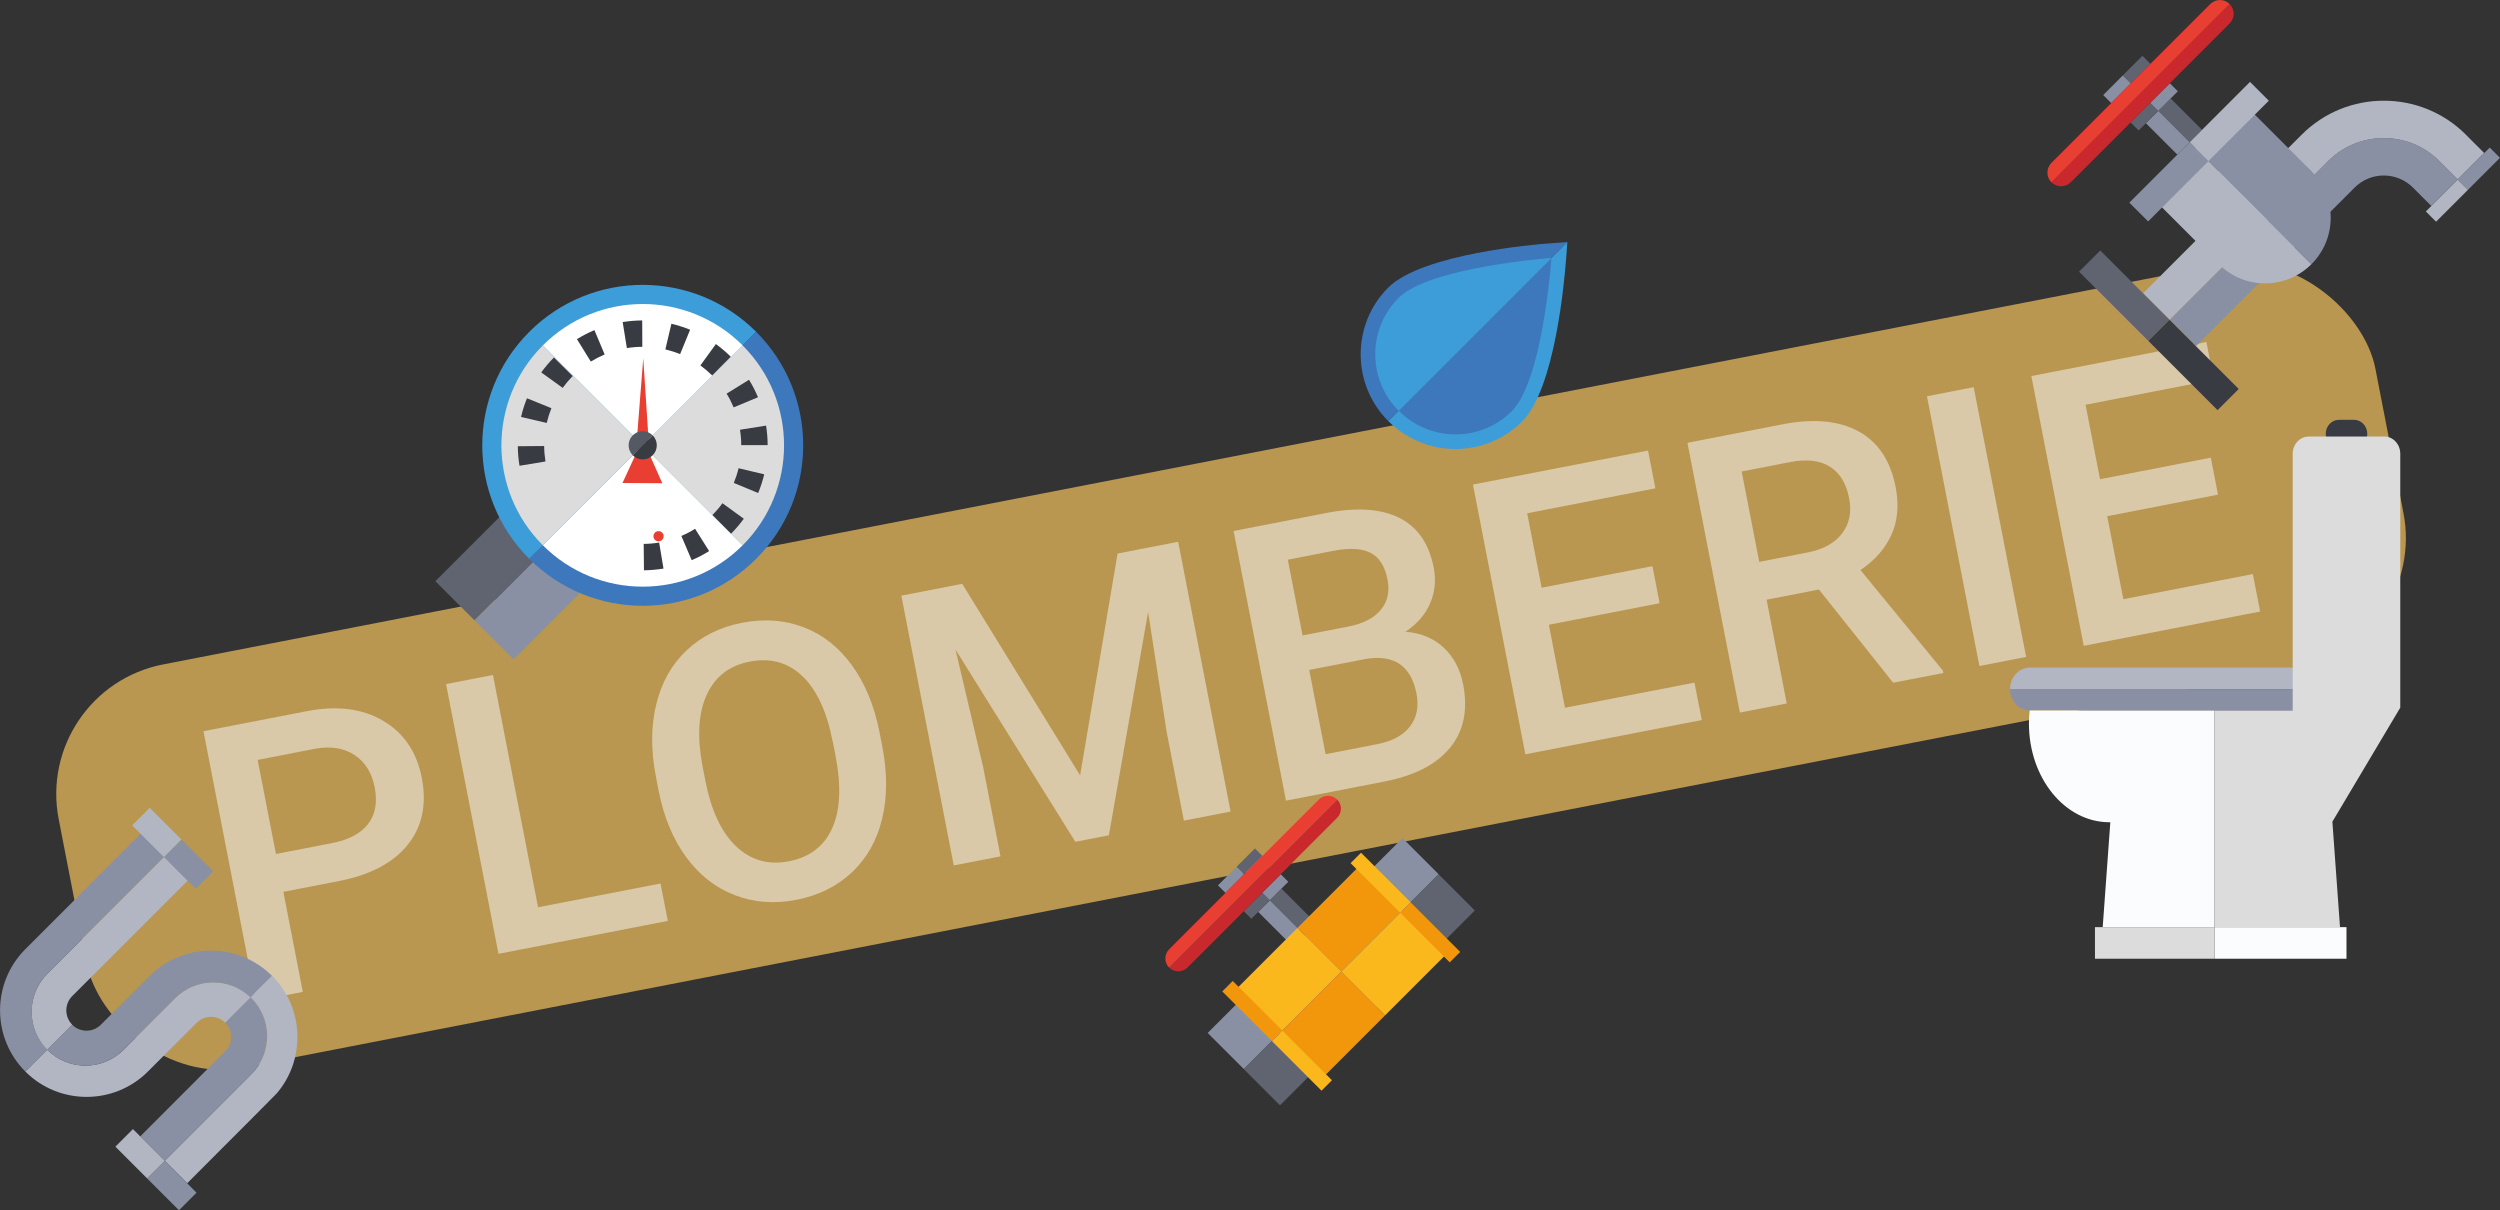<svg xmlns="http://www.w3.org/2000/svg" id="Calque_2" data-name="Calque 2" viewBox="0 0 459.23 222.31"><rect x="0" y="0" width="459.23" height="222.31" fill="#333333" stroke="none"/><defs><style>      .cls-1 {        fill: #dcdcdc;      }      .cls-1, .cls-2, .cls-3, .cls-4, .cls-5, .cls-6, .cls-7, .cls-8, .cls-9, .cls-10, .cls-11, .cls-12, .cls-13, .cls-14, .cls-15, .cls-16 {        stroke-width: 0px;      }      .cls-2 {        fill: #393b42;      }      .cls-3 {        fill: #fbfcfd;      }      .cls-4 {        fill: #b99750;      }      .cls-5 {        fill: #f2970c;      }      .cls-6 {        fill: #f6f6f6;      }      .cls-7 {        fill: #606471;      }      .cls-8 {        fill: #fff;      }      .cls-9 {        fill: #555964;      }      .cls-17 {        opacity: .53;      }      .cls-10 {        fill: #fbb81d;      }      .cls-11 {        fill: #c9282c;      }      .cls-12 {        fill: #e83f32;      }      .cls-13 {        fill: #3d78bd;      }      .cls-14 {        fill: #3d9dd8;      }      .cls-15 {        fill: #8990a3;      }      .cls-16 {        fill: #b2b6c2;      }    </style></defs><g id="Calque_1-2" data-name="Calque 1"><g><g><rect class="cls-4" x="9.37" y="84.63" width="433.53" height="75.45" rx="24.25" ry="24.25" transform="translate(-19.19 45.39) rotate(-11)"></rect><g class="cls-17"><path class="cls-6" d="M52.05,163.82l3.57,18.38-8.61,1.67-9.63-49.55,18.96-3.68c5.54-1.08,10.21-.49,14.03,1.76,3.82,2.25,6.19,5.75,7.11,10.5.94,4.86.08,8.95-2.58,12.27-2.66,3.32-6.86,5.54-12.6,6.66l-10.24,1.99ZM50.7,156.87l10.34-2.01c3.06-.6,5.26-1.77,6.59-3.52,1.33-1.75,1.73-3.99,1.2-6.71-.52-2.68-1.75-4.66-3.7-5.94-1.94-1.28-4.35-1.67-7.22-1.16l-10.58,2.06,3.36,17.29Z"></path><path class="cls-6" d="M98.84,166.66l22.49-4.37,1.34,6.87-31.1,6.05-9.63-49.55,8.61-1.67,8.29,42.67Z"></path><path class="cls-6" d="M162.07,137.14c.94,4.86.93,9.28-.03,13.27-.97,3.99-2.82,7.27-5.56,9.84-2.74,2.57-6.14,4.25-10.2,5.04-4.02.78-7.79.5-11.31-.86-3.52-1.35-6.5-3.68-8.91-6.97-2.42-3.3-4.1-7.31-5.04-12.05l-.54-2.79c-.94-4.83-.91-9.26.08-13.29.99-4.03,2.86-7.33,5.6-9.9,2.74-2.57,6.13-4.25,10.16-5.03,4.04-.78,7.81-.51,11.3.82,3.5,1.33,6.45,3.66,8.86,6.97,2.41,3.31,4.09,7.38,5.06,12.21l.54,2.76ZM152.96,136.22c-1.07-5.49-2.92-9.5-5.57-12.02-2.64-2.52-5.87-3.41-9.68-2.67-3.72.72-6.35,2.75-7.88,6.07-1.53,3.32-1.8,7.66-.81,13l.56,2.86c1.06,5.45,2.94,9.45,5.64,12.01,2.7,2.56,5.93,3.47,9.7,2.74,3.81-.74,6.46-2.76,7.95-6.07,1.49-3.3,1.69-7.74.61-13.33l-.5-2.59Z"></path><path class="cls-6" d="M176.74,107.23l21.67,35.2,6.88-40.75,11.13-2.16,9.63,49.55-8.58,1.67-3.17-16.33-3.4-22.01-7.21,41.03-6.16,1.2-22.01-35.31,5.09,21.65,3.17,16.33-8.58,1.67-9.63-49.55,11.16-2.17Z"></path><path class="cls-6" d="M236.23,147.09l-9.63-49.55,16.98-3.3c5.6-1.09,10.09-.79,13.45.88,3.36,1.68,5.48,4.74,6.34,9.19.44,2.27.22,4.43-.65,6.48s-2.39,3.81-4.56,5.26c2.82.21,5.15,1.17,7.01,2.89,1.85,1.72,3.05,3.99,3.6,6.8.9,4.65.11,8.52-2.39,11.59-2.5,3.08-6.53,5.15-12.08,6.23l-18.07,3.51ZM239.26,116.73l8.44-1.64c2.68-.52,4.65-1.53,5.92-3.04,1.27-1.51,1.69-3.37,1.26-5.6-.48-2.45-1.52-4.08-3.12-4.9-1.61-.82-3.89-.94-6.83-.37l-8.37,1.63,2.71,13.92ZM240.49,123.06l3.01,15.48,9.56-1.86c2.7-.52,4.68-1.6,5.94-3.24,1.26-1.63,1.66-3.64,1.2-6.02-1-5.15-4.14-7.27-9.43-6.36l-10.28,2Z"></path><path class="cls-6" d="M304.86,110.8l-20.35,3.96,2.96,15.25,23.79-4.62,1.34,6.87-32.4,6.3-9.63-49.55,32.16-6.25,1.35,6.94-23.55,4.58,2.66,13.68,20.35-3.96,1.32,6.81Z"></path><path class="cls-6" d="M334.11,108.29l-9.6,1.87,3.7,19.06-8.61,1.67-9.63-49.55,17.42-3.39c5.72-1.11,10.38-.69,13.99,1.28,3.61,1.96,5.88,5.37,6.83,10.23.64,3.32.38,6.25-.78,8.79-1.16,2.55-3.06,4.7-5.68,6.46l15.14,18.47.09.44-9.22,1.79-13.64-17.13ZM323.16,103.21l8.85-1.72c2.9-.56,5.03-1.74,6.38-3.52,1.35-1.78,1.78-3.94,1.28-6.48-.52-2.65-1.67-4.56-3.46-5.72-1.79-1.16-4.19-1.47-7.19-.93l-9.09,1.77,3.23,16.61Z"></path><path class="cls-6" d="M372.18,120.67l-8.58,1.67-9.63-49.55,8.58-1.67,9.63,49.55Z"></path><path class="cls-6" d="M407.43,90.86l-20.35,3.96,2.96,15.25,23.79-4.62,1.34,6.88-32.4,6.3-9.63-49.55,32.16-6.25,1.35,6.94-23.55,4.58,2.66,13.68,20.35-3.96,1.32,6.81Z"></path></g></g><g><g><path class="cls-14" d="M287.68,47.63l.09-1.23.14-1.94-32.89,32.89s0,0,0,0l.03.03h.01c3.29,3.29,7.66,5.1,12.3,5.1,4.64,0,9-1.81,12.27-5.09,6.02-6.04,7.75-25.85,8.04-29.77Z"></path><path class="cls-13" d="M284.8,44.69c-2.39.17-23.57,1.88-29.81,8.15-6.74,6.76-6.72,17.76.03,24.52l32.89-32.89-3.11.23Z"></path></g><g><path class="cls-14" d="M284.99,47.38s-22.39,1.63-28.1,7.36c-5.71,5.73-5.68,15.01.06,20.74l28.04-28.04s0-.07,0-.07Z"></path><path class="cls-13" d="M284.99,47.44l-28.04,28.04s.01.01.02.02c5.75,5.73,15.05,5.73,20.76,0,5.53-5.55,7.16-26.72,7.26-28.06Z"></path></g></g><g><g><path class="cls-15" d="M8.7,178.87l23.46-23.46-4.28-4.28-23.22,23.22c-6.2,6.2-6.2,16.29,0,22.49l4.02-4.02c-3.83-3.86-3.82-10.11.03-13.96Z"></path><path class="cls-16" d="M32.2,183.34l-3.94,3.94-1.63,1.63-3.94,3.94c-3.86,3.86-10.13,3.86-13.98,0,0,0-.02-.02-.03-.03l-4.02,4.02c6.2,6.2,16.29,6.2,22.5,0l8.97-8.97c1.45-1.45,3.81-1.45,5.26,0l4.67-4.67c-3.87-3.72-10.03-3.68-13.84.13Z"></path><path class="cls-15" d="M46.19,183.34s-.1-.08-.14-.13l-4.67,4.67s0,0,0,0c1.33,1.33,1.46,3.45.3,4.92l-.03.03-.03.03c-1.52,1.54-13.22,13.25-15.87,15.9l4.49,4.49,15.93-15.93c3.86-3.86,3.86-10.13,0-13.98Z"></path><path class="cls-15" d="M8.7,192.86c3.86,3.86,10.13,3.86,13.98,0l3.94-3.94,1.63-1.63,3.94-3.94c3.81-3.81,9.97-3.85,13.84-.13l3.95-3.95c-6.2-6.2-16.29-6.2-22.49,0l-8.97,8.97c-1.45,1.45-3.81,1.45-5.26,0l-4.6,4.6s.02.02.03.03Z"></path><path class="cls-16" d="M50.77,200.92c5.44-6.27,5.1-15.79-.77-21.67,0,0,0,0,0,0l-3.95,3.95s.1.08.14.13c3.86,3.86,3.86,10.13,0,13.98l-15.93,15.93,4.12,4.12c10.43-10.44,16.15-16.17,16.39-16.45Z"></path><path class="cls-16" d="M8.67,192.83l4.6-4.6c-1.45-1.45-1.45-3.81,0-5.26l23.22-23.22-4.33-4.33-23.46,23.46c-3.85,3.85-3.85,10.1-.03,13.96Z"></path></g><g><g><rect class="cls-16" x="26.53" y="148.79" width="4.56" height="8.26" transform="translate(-99.69 65.16) rotate(-45)"></rect><rect class="cls-15" x="32.37" y="154.63" width="4.56" height="8.26" transform="translate(-102.11 71) rotate(-45)"></rect></g><g><rect class="cls-15" x="29.29" y="213.65" width="4.56" height="8.26" transform="translate(-144.75 86.11) rotate(-45)"></rect><rect class="cls-16" x="23.45" y="207.81" width="4.56" height="8.26" transform="translate(-142.33 80.27) rotate(-45)"></rect></g></g></g><g><path class="cls-2" d="M434.85,79.71c0,1.43-1.08,2.59-2.41,2.59h-2.81c-1.33,0-2.41-1.16-2.41-2.59h0c0-1.43,1.07-2.59,2.41-2.59h2.81c1.33,0,2.41,1.16,2.41,2.59h0Z"></path><g><path class="cls-16" d="M428.69,126.57s-1.64-3.94-3.67-3.94h-52.12c-2.03,0-3.67,1.77-3.67,3.94,0,0,0,0,0,0h59.47s0,0,0,0Z"></path><path class="cls-15" d="M369.22,126.57c0,2.18,1.65,3.95,3.67,3.95h52.12c2.03,0,3.67-1.77,3.67-3.95h-59.47Z"></path></g><g><polygon class="cls-3" points="406.8 176.11 431.03 176.11 431.03 170.31 429.84 170.31 406.8 170.31 406.8 176.11"></polygon><polygon class="cls-1" points="386.25 170.31 384.83 170.31 384.83 176.11 406.8 176.11 406.8 170.31 386.25 170.31"></polygon><path class="cls-3" d="M406.8,130.51h-33.97c-.08.79-.13,1.59-.13,2.4,0,10.02,6.61,18.13,14.78,18.13h.17l-1.4,19.26h20.55v-39.79Z"></path><path class="cls-1" d="M437.97,80.19h-13.88c-1.62,0-2.94,1.42-2.94,3.16v47.16h-14.35v39.79h23.04l-1.4-19.36,12.47-20.95v-46.65c0-1.74-1.32-3.16-2.94-3.16Z"></path></g></g><g><g><rect class="cls-15" x="217.75" y="170.47" width="50.61" height="9.4" transform="translate(-52.67 223.17) rotate(-45)"></rect><rect class="cls-7" x="224.39" y="177.11" width="50.61" height="9.4" transform="translate(-55.43 229.82) rotate(-45)"></rect></g><g><g><rect class="cls-7" x="235.54" y="163.17" width="3.02" height="7.71" transform="translate(-48.67 216.54) rotate(-45)"></rect><rect class="cls-15" x="233.4" y="165.31" width="3.02" height="7.71" transform="translate(-50.81 215.65) rotate(-45)"></rect><polygon class="cls-7" points="228.47 167.38 229.86 168.76 231.12 167.51 233.25 165.37 232.23 164.34 231.87 163.98 228.47 167.38"></polygon><polygon class="cls-15" points="231.87 163.98 232.23 164.34 233.25 165.37 235.39 163.23 236.65 161.98 235.26 160.59 231.87 163.98"></polygon><rect class="cls-7" x="227.12" y="157.26" width="4.8" height="1.96" transform="translate(-44.67 208.64) rotate(-45)"></rect><rect class="cls-15" x="223.72" y="160.65" width="4.8" height="1.96" transform="translate(-48.06 207.23) rotate(-45)"></rect></g><g><path class="cls-11" d="M218.12,177.73l27.5-27.5c.93-.93.93-2.43,0-3.36l-30.86,30.86c.93.93,2.43.93,3.36,0Z"></path><path class="cls-12" d="M242.26,146.88l-27.5,27.5c-.93.93-.93,2.43,0,3.36l30.86-30.86c-.93-.93-2.43-.93-3.36,0Z"></path></g></g><g><rect class="cls-10" x="228.84" y="174.38" width="15.83" height="11.37" transform="translate(-57.98 220.15) rotate(-45)"></rect><rect class="cls-5" x="240.04" y="163.19" width="15.83" height="11.37" transform="translate(-46.79 224.79) rotate(-45)"></rect><rect class="cls-10" x="248.08" y="171.23" width="15.83" height="11.37" transform="translate(-50.12 232.83) rotate(-45)"></rect><rect class="cls-5" x="236.88" y="182.42" width="15.83" height="11.37" transform="translate(-61.31 228.19) rotate(-45)"></rect></g><g><rect class="cls-10" x="237.8" y="188.38" width="2.71" height="12.89" transform="translate(-67.72 226.18) rotate(-45)"></rect><rect class="cls-5" x="228.68" y="179.27" width="2.71" height="12.89" transform="translate(-63.94 217.05) rotate(-45)"></rect><rect class="cls-10" x="252.25" y="155.71" width="2.71" height="12.89" transform="translate(-40.38 226.82) rotate(-45)"></rect><rect class="cls-5" x="261.36" y="164.82" width="2.71" height="12.89" transform="translate(-44.16 235.93) rotate(-45)"></rect></g></g><g><g><rect class="cls-15" x="86.33" y="101.83" width="30.07" height="10.15" transform="translate(-45.9 102.99) rotate(-45)"></rect><rect class="cls-7" x="79.16" y="94.65" width="30.07" height="10.15" transform="translate(-42.93 95.81) rotate(-45)"></rect></g><g><path class="cls-14" d="M97.22,60.96c-11.51,11.51-11.51,30.18,0,41.69l41.69-41.69c-11.51-11.51-30.18-11.51-41.69,0Z"></path><path class="cls-13" d="M138.91,60.96l-41.69,41.69c11.51,11.51,30.18,11.51,41.69,0,11.51-11.51,11.51-30.18,0-41.69Z"></path></g><g><path class="cls-1" d="M136.42,63.45l-18.36,18.36,18.36,18.36c10.14-10.14,10.14-26.57,0-36.71Z"></path><path class="cls-8" d="M99.71,100.16c10.14,10.14,26.57,10.14,36.71,0l-18.36-18.36-18.36,18.36Z"></path><path class="cls-8" d="M136.42,63.45c-10.14-10.14-26.57-10.14-36.71,0l18.36,18.36,18.36-18.36Z"></path><path class="cls-1" d="M99.71,63.45c-10.14,10.14-10.14,26.57,0,36.71l18.36-18.36-18.36-18.36Z"></path></g><path class="cls-12" d="M121.63,99.16c.37-.37.37-.96,0-1.32s-.96-.37-1.32,0c-.37.37-.37.96,0,1.32.37.37.96.37,1.32,0Z"></path><g><path class="cls-2" d="M95.43,85.56c-.2-1.18-.3-2.39-.31-3.59l4.84-.04c0,.95.09,1.9.24,2.84l-4.78.79Z"></path><path class="cls-2" d="M118.29,104.75l-.05-4.84c.95-.01,1.9-.09,2.84-.25l.8,4.78c-1.18.2-2.39.3-3.59.32Z"></path><path class="cls-2" d="M95.71,76.6c.27-1.17.64-2.33,1.09-3.44l4.49,1.82c-.35.87-.64,1.79-.86,2.71l-4.72-1.1Z"></path><path class="cls-2" d="M127.06,102.91l-1.9-4.46c.87-.37,1.72-.81,2.52-1.32l2.58,4.1c-1.02.64-2.1,1.2-3.2,1.67Z"></path><path class="cls-2" d="M99.42,68.42c.7-.97,1.48-1.9,2.33-2.75l3.45,3.41c-.67.68-1.29,1.41-1.84,2.17l-3.93-2.83Z"></path><path class="cls-2" d="M134.29,98.03l-3.43-3.43c.68-.68,1.3-1.4,1.85-2.16l3.92,2.85c-.7.96-1.49,1.89-2.34,2.74Z"></path><path class="cls-2" d="M108.53,66.42l-2.55-4.12c1.02-.63,2.1-1.19,3.21-1.66l1.88,4.47c-.87.37-1.73.81-2.53,1.3Z"></path><path class="cls-2" d="M134.79,88.72c.36-.88.66-1.79.88-2.71l4.71,1.12c-.28,1.17-.65,2.32-1.11,3.43l-4.48-1.85Z"></path><path class="cls-2" d="M115.15,63.94l-.77-4.78c1.19-.19,2.4-.29,3.59-.3l.02,4.85c-.94,0-1.9.08-2.84.23Z"></path><path class="cls-2" d="M136.16,81.78c0-.95-.08-1.9-.23-2.84l4.79-.76c.19,1.18.29,2.39.29,3.59h-4.85Z"></path><path class="cls-2" d="M122.22,64.19l1.11-4.72c1.17.28,2.33.65,3.44,1.1l-1.84,4.48c-.87-.36-1.79-.65-2.71-.87Z"></path><path class="cls-2" d="M134.77,74.84c-.37-.88-.8-1.73-1.3-2.53l4.12-2.55c.63,1.02,1.18,2.1,1.65,3.21l-4.47,1.86Z"></path><path class="cls-2" d="M128.66,67.12l2.84-3.92c.96.7,1.89,1.48,2.74,2.33l-3.42,3.44c-.68-.67-1.41-1.29-2.17-1.85Z"></path></g><g><polygon class="cls-12" points="116.93 81.43 118.16 65.8 119.18 81.45 116.93 81.43"></polygon><polygon class="cls-12" points="114.35 88.72 118.06 80.67 121.66 88.77 114.35 88.72"></polygon></g><g><path class="cls-9" d="M116.23,79.97c-1.01,1.01-1.01,2.65,0,3.66l3.66-3.66c-1.01-1.01-2.65-1.01-3.66,0Z"></path><path class="cls-2" d="M119.89,79.97l-3.66,3.66c1.01,1.01,2.65,1.01,3.66,0s1.01-2.65,0-3.66Z"></path></g></g><g><g><rect class="cls-7" x="398.87" y="18.03" width="3.21" height="8.18" transform="translate(101.65 289.64) rotate(-45)"></rect><rect class="cls-15" x="396.6" y="20.3" width="3.21" height="8.18" transform="translate(99.39 288.71) rotate(-45)"></rect><polygon class="cls-7" points="391.38 22.49 392.85 23.96 394.18 22.63 396.45 20.36 395.36 19.27 394.98 18.89 391.38 22.49"></polygon><polygon class="cls-15" points="394.98 18.89 395.36 19.27 396.45 20.36 398.72 18.09 400.05 16.76 398.58 15.29 394.98 18.89"></polygon><rect class="cls-7" x="389.94" y="11.75" width="5.09" height="2.08" transform="translate(105.91 281.27) rotate(-45)"></rect><rect class="cls-15" x="386.33" y="15.35" width="5.09" height="2.08" transform="translate(102.31 279.78) rotate(-45)"></rect></g><g><path class="cls-15" d="M448.09,29.59c-5.64-5.64-14.78-5.64-20.42,0l-29.14,29.14,4.86,4.86,29.14-29.14c2.95-2.95,7.75-2.95,10.7,0l3.38,3.38,4.86-4.86-2.26-2.26-1.12-1.12Z"></path><path class="cls-16" d="M452.96,24.73c-8.31-8.31-21.84-8.31-30.15,0l-29.14,29.14,4.86,4.86,29.14-29.14c5.64-5.64,14.78-5.64,20.42,0l1.12,1.12,2.26,2.26,4.86-4.86-3.38-3.38Z"></path></g><g><path class="cls-11" d="M380.39,33.48l29.18-29.18c.98-.98.99-2.58,0-3.56l-32.74,32.74c.98.98,2.58.98,3.56,0Z"></path><path class="cls-12" d="M406.01.74l-29.18,29.18c-.98.98-.99,2.58,0,3.56L409.57.74c-.98-.98-2.58-.98-3.56,0Z"></path></g><g><rect class="cls-16" x="445.34" y="35.52" width="8.3" height="2.66" transform="translate(105.59 328.63) rotate(-45)"></rect><rect class="cls-15" x="451.2" y="29.65" width="8.3" height="2.66" transform="translate(111.46 331.06) rotate(-45)"></rect></g><g><path class="cls-16" d="M407.56,48.52c4.71,4.71,12.33,4.71,17.04,0l-17.04-17.04c-4.71,4.71-4.71,12.33,0,17.04Z"></path><path class="cls-15" d="M407.56,31.48l17.04,17.04c4.71-4.71,4.71-12.33,0-17.04-4.71-4.71-12.33-4.71-17.04,0Z"></path></g><g><rect class="cls-15" x="408.02" y="20.3" width="12.05" height="18.27" transform="translate(100.46 301.4) rotate(-45)"></rect><rect class="cls-16" x="399.5" y="28.82" width="12.05" height="18.27" transform="translate(91.94 297.87) rotate(-45)"></rect></g><g><rect class="cls-7" x="387.47" y="45.32" width="5.5" height="17.99" transform="translate(75.88 291.84) rotate(-45)"></rect><rect class="cls-2" x="400.19" y="58.04" width="5.5" height="17.99" transform="translate(70.61 304.56) rotate(-45)"></rect></g><rect class="cls-15" x="390.57" y="30.97" width="15.68" height="4.88" transform="translate(93.07 291.5) rotate(-45)"></rect><rect class="cls-16" x="401.66" y="19.88" width="15.68" height="4.88" transform="translate(104.15 296.09) rotate(-45)"></rect></g></g></g></svg>